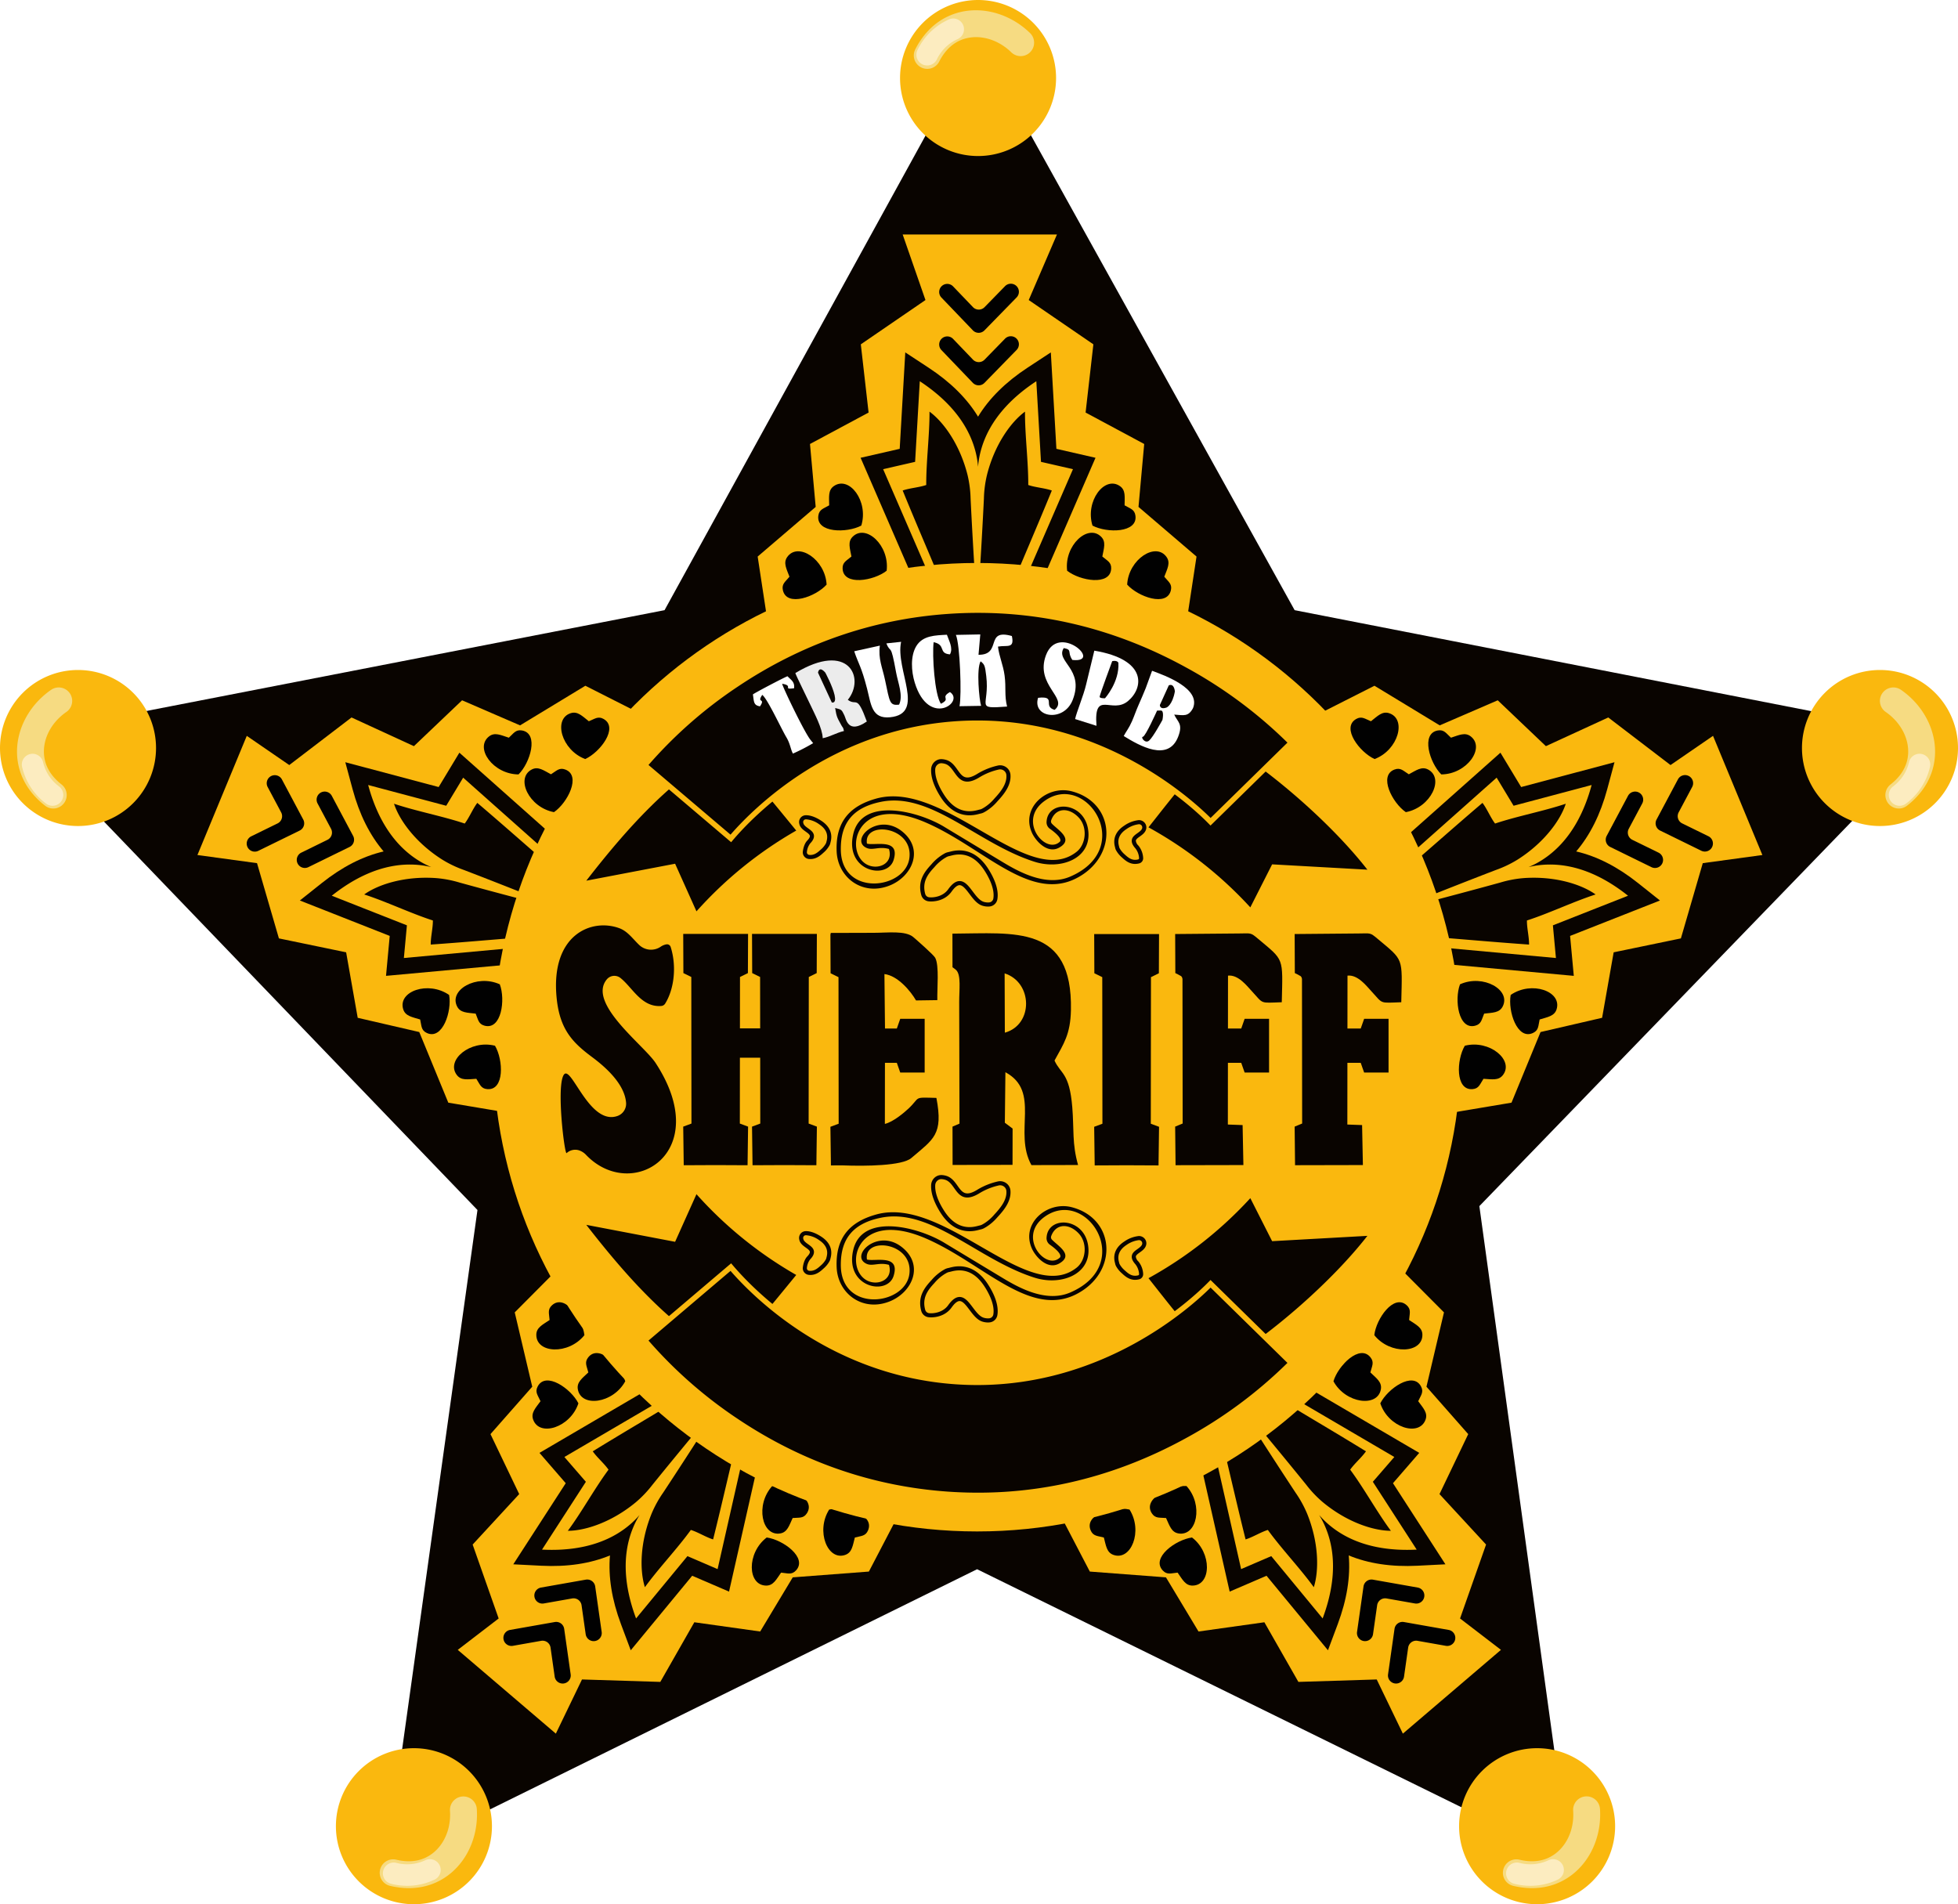 <svg id="7c4c71f9-b7c7-4ba2-9620-49d9a176ad32" data-name="Слой 1" xmlns="http://www.w3.org/2000/svg" viewBox="0 0 1031.586 1003.233"><defs><style>.\32 a3e7458-59c3-4116-9f18-a6e0af391762,.\39 178d64a-88d4-401f-a560-52f17da94a84{fill:#090400;}.\30 b35dcde-1d98-447a-989c-4abacb2875bf,.\31 a21e1e2-8a95-4f53-a058-7843f685cac6,.\39 178d64a-88d4-401f-a560-52f17da94a84,.ad065c46-ac3c-4c81-a4a5-067af6d6731d,.cf082ee8-181c-42e8-a59f-e1df84d35420{fill-rule:evenodd;}.\36 10be7fc-8d95-4ec9-8b8e-3da7c97d9011,.ad065c46-ac3c-4c81-a4a5-067af6d6731d{fill:#fab80e;}.\36 2ccb8ef-ded2-4607-9942-c5e65773c0ba,.cf082ee8-181c-42e8-a59f-e1df84d35420{fill:#010101;}.\39 ce1eb44-9b12-404e-8b48-41e72cb304da{fill:#f6db82;}.\31 20c6112-5e6b-4887-9959-f19b38cfdf16{fill:#fcecc0;}.\30 b35dcde-1d98-447a-989c-4abacb2875bf{fill:#fff;}.\31 a21e1e2-8a95-4f53-a058-7843f685cac6{fill:#ececec;}</style></defs><title>logo</title><polygon class="9178d64a-88d4-401f-a560-52f17da94a84" points="515.293 21.102 682.091 321.464 1019.483 387.419 779.412 635.44 826.899 980.129 514.788 826.74 203.686 980.129 251.559 637.484 11.103 387.419 350.124 321.464 515.293 21.102"/><path class="ad065c46-ac3c-4c81-a4a5-067af6d6731d" d="M472.565,799.618q-7.392,14.177-14.784,28.354l-40.116,3.05-17.155,28.53-34.696-4.87-17.92,31.42-41.267-1.285-13.776,28.54-51.677-44.134,21.551-16.536-13.705-38.945,24.53-26.583-15.134-31.599,22.004-24.979-9.224-39.16q11.277-11.334,22.556-22.667a239.195,239.195,0,0,0,178.813,130.864"/><path class="62ccb8ef-ded2-4607-9942-c5e65773c0ba" d="M292.294,854.558l-23.598,4.168a4.252,4.252,0,0,0,1.479,8.374l14.939-2.639a4.252,4.252,0,0,1,4.949,3.587l2.173,15.265a4.251,4.251,0,0,0,4.808,3.609h.001a4.251,4.251,0,0,0,3.61-4.808l-3.412-23.969a4.251,4.251,0,0,0-4.949-3.587"/><path class="62ccb8ef-ded2-4607-9942-c5e65773c0ba" d="M308.633,832.231l-23.598,4.169a4.251,4.251,0,0,0,1.479,8.373l14.939-2.639a4.252,4.252,0,0,1,4.949,3.588l2.173,15.264a4.252,4.252,0,0,0,8.419-1.199l-3.412-23.968a4.252,4.252,0,0,0-4.949-3.588"/><path class="9178d64a-88d4-401f-a560-52f17da94a84" d="M401.977,759.557l-17.876,78.978-19.414-8.358-32.374,39.263-5.159-13.791c-4.82-12.88-6.75-24.985-5.788-36.175-10.376,4.302-22.497,6.122-36.232,5.424l-14.705-.747,27.633-42.733-13.837-15.977,69.874-40.924Z"/><path class="ad065c46-ac3c-4c81-a4a5-067af6d6731d" d="M378.066,826.678q-7.938-3.417-15.878-6.836-13.536,16.413-27.07,32.827c-4.418-11.808-8.885-30.06-1.613-47.727a46.702,46.702,0,0,1,3.464-6.787,46.721,46.721,0,0,1-5.422,5.353c-14.64,12.275-33.389,13.537-45.98,12.898q11.552-17.866,23.103-35.73-5.658-6.534-11.317-13.068,32.356-18.951,64.715-37.903,7.936,6.232,15.873,12.464,8.341,5.681,16.681,11.362-8.278,36.572-16.556,73.147"/><path class="9178d64a-88d4-401f-a560-52f17da94a84" d="M365.716,732.375c-17.785,10.951-35.635,21.298-53.419,32.249,2.293,3.303,6.014,6.371,8.306,9.675-7.27,9.79-14.17,22.411-21.44,32.202,9.383-.022,23.26-4.646,35.791-15.019a59.341,59.341,0,0,0,8.773-9.212c7.891-9.744,18.801-23.063,34.008-41.247-3.552-3.162-8.467-5.486-12.019-8.648"/><path class="9178d64a-88d4-401f-a560-52f17da94a84" d="M390.293,750.362c-5.06,20.263-9.524,40.407-14.583,60.67-3.842-1.186-7.892-3.805-11.734-4.991-7.133,9.89-17.077,20.284-24.21,30.175-2.817-8.951-2.606-23.576,3.491-38.658a59.384,59.384,0,0,1,6.128-11.148c6.901-10.468,16.297-24.895,29.03-44.889,4.088,2.429,7.79,6.411,11.878,8.841"/><path class="cf082ee8-181c-42e8-a59f-e1df84d35420" d="M403.939,810.023c8.559,1.144,21.697,10.663,15.412,17.377-2.323,2.48-4.449,1.422-7.829,1.13-2.578,3.672-4.112,6.863-7.866,6.828-9.892-.092-10.393-17.177.283-25.335"/><path class="cf082ee8-181c-42e8-a59f-e1df84d35420" d="M406.867,782.898c8.625-.396,23.248,6.635,18.257,14.36-1.845,2.854-4.125,2.19-7.504,2.504-1.883,4.072-2.825,7.485-6.525,8.118-9.751,1.669-13.283-15.054-4.228-24.982"/><path class="cf082ee8-181c-42e8-a59f-e1df84d35420" d="M436.857,795.309c8.424-1.894,24.048,2.481,20.48,10.958-1.319,3.132-3.681,2.875-6.953,3.773-1.145,4.338-1.478,7.864-5.011,9.131-9.311,3.343-15.703-12.509-8.516-23.862"/><path class="cf082ee8-181c-42e8-a59f-e1df84d35420" d="M304.739,739.342c-3.875-7.715-17.164-17.025-21.457-8.892-1.586,3.005.109,4.668,1.488,7.769-2.628,3.635-5.144,6.127-3.885,9.664,3.317,9.319,19.629,4.215,23.854-8.541"/><path class="cf082ee8-181c-42e8-a59f-e1df84d35420" d="M329.42,727.717c-2.442-8.281-13.862-19.806-19.534-12.566-2.095,2.675-.722,4.613.083,7.91-3.233,3.109-6.152,5.114-5.542,8.818,1.607,9.762,18.567,7.639,24.993-4.162"/><path class="cf082ee8-181c-42e8-a59f-e1df84d35420" d="M307.898,703.424c-.961-8.581-10.199-21.919-17.045-15.778-2.53,2.269-1.516,4.417-1.297,7.803-3.725,2.498-6.949,3.964-6.993,7.718-.12,9.892,16.951,10.757,25.335.257"/><path class="ad065c46-ac3c-4c81-a4a5-067af6d6731d" d="M559.396,799.618q7.392,14.177,14.784,28.354l40.116,3.05,17.155,28.53,34.696-4.87,17.92,31.42,41.266-1.285,13.777,28.54,51.677-44.134-21.551-16.536,13.705-38.945-24.53-26.583,15.134-31.599-22.004-24.979,9.224-39.16-22.556-22.667a239.195,239.195,0,0,1-178.813,130.864"/><path class="62ccb8ef-ded2-4607-9942-c5e65773c0ba" d="M739.666,854.558l23.598,4.168a4.252,4.252,0,0,1-1.479,8.374l-14.938-2.639a4.252,4.252,0,0,0-4.95,3.587l-2.172,15.265a4.252,4.252,0,0,1-4.809,3.609h-.001a4.252,4.252,0,0,1-3.61-4.808l3.413-23.969a4.25,4.25,0,0,1,4.948-3.587"/><path class="62ccb8ef-ded2-4607-9942-c5e65773c0ba" d="M723.328,832.231l23.598,4.169a4.251,4.251,0,1,1-1.479,8.373l-14.938-2.639a4.253,4.253,0,0,0-4.95,3.588l-2.173,15.264a4.252,4.252,0,0,1-8.419-1.199l3.413-23.968a4.251,4.251,0,0,1,4.948-3.588"/><path class="9178d64a-88d4-401f-a560-52f17da94a84" d="M629.983,759.557l17.876,78.978,19.414-8.358,32.375,39.263,5.158-13.791c4.821-12.88,6.75-24.985,5.788-36.175,10.376,4.302,22.497,6.122,36.232,5.424l14.705-.747-27.633-42.733,13.837-15.977-69.873-40.924Z"/><path class="ad065c46-ac3c-4c81-a4a5-067af6d6731d" d="M653.895,826.678q7.939-3.417,15.878-6.836l27.07,32.827c4.417-11.808,8.885-30.06,1.613-47.727a46.702,46.702,0,0,0-3.464-6.787,46.713,46.713,0,0,0,5.422,5.353c14.64,12.275,33.388,13.537,45.98,12.898q-11.551-17.866-23.103-35.73,5.658-6.534,11.317-13.068-32.356-18.951-64.715-37.903-7.936,6.232-15.873,12.464l-16.682,11.362q8.28,36.572,16.557,73.147"/><path class="9178d64a-88d4-401f-a560-52f17da94a84" d="M666.245,732.375c17.784,10.951,35.635,21.298,53.419,32.249-2.293,3.303-6.014,6.371-8.307,9.675,7.271,9.79,14.171,22.411,21.441,32.202-9.383-.022-23.26-4.646-35.791-15.019a59.401,59.401,0,0,1-8.774-9.212c-7.89-9.744-18.8-23.063-34.008-41.247,3.552-3.162,8.467-5.486,12.02-8.648"/><path class="9178d64a-88d4-401f-a560-52f17da94a84" d="M641.667,750.362c5.06,20.263,9.523,40.407,14.583,60.67,3.842-1.186,7.892-3.805,11.733-4.991,7.134,9.89,17.078,20.284,24.21,30.175,2.818-8.951,2.608-23.576-3.491-38.658a59.33,59.33,0,0,0-6.127-11.148c-6.901-10.468-16.298-24.895-29.03-44.889-4.088,2.429-7.79,6.411-11.878,8.841"/><path class="cf082ee8-181c-42e8-a59f-e1df84d35420" d="M628.022,810.023c-8.559,1.144-21.697,10.663-15.412,17.377,2.322,2.48,4.448,1.422,7.829,1.13,2.577,3.672,4.111,6.863,7.865,6.828,9.893-.092,10.394-17.177-.282-25.335"/><path class="cf082ee8-181c-42e8-a59f-e1df84d35420" d="M625.093,782.898c-8.625-.396-23.247,6.635-18.257,14.36,1.845,2.854,4.125,2.19,7.504,2.504,1.883,4.072,2.825,7.485,6.525,8.118,9.751,1.669,13.284-15.054,4.228-24.982"/><path class="cf082ee8-181c-42e8-a59f-e1df84d35420" d="M595.104,795.309c-8.425-1.894-24.048,2.481-20.479,10.958,1.318,3.132,3.679,2.875,6.952,3.773,1.144,4.338,1.477,7.864,5.01,9.131,9.312,3.343,15.704-12.509,8.517-23.862"/><path class="cf082ee8-181c-42e8-a59f-e1df84d35420" d="M727.221,739.342c3.876-7.715,17.164-17.025,21.457-8.892,1.587,3.005-.108,4.668-1.488,7.769,2.629,3.635,5.144,6.127,3.885,9.664-3.317,9.319-19.629,4.215-23.854-8.541"/><path class="cf082ee8-181c-42e8-a59f-e1df84d35420" d="M702.54,727.717c2.441-8.281,13.862-19.806,19.533-12.566,2.096,2.675.723,4.613-.083,7.91,3.234,3.109,6.153,5.114,5.542,8.818-1.606,9.762-18.566,7.639-24.992-4.162"/><path class="cf082ee8-181c-42e8-a59f-e1df84d35420" d="M724.062,703.424c.962-8.581,10.199-21.919,17.046-15.778,2.529,2.269,1.516,4.417,1.296,7.803,3.725,2.498,6.949,3.964,6.994,7.718.119,9.892-16.952,10.757-25.336.257"/><path class="ad065c46-ac3c-4c81-a4a5-067af6d6731d" d="M764.811,586.232q15.768-2.649,31.536-5.298l15.298-37.21,32.434-7.498,6.091-34.503,35.421-7.332,11.531-39.643,31.4-4.283-26.003-62.786-22.387,15.385-32.803-25.069-32.863,15.114L789.091,368.95l-30.556,13.208-34.393-20.875q-14.265,7.223-28.528,14.447a239.202,239.202,0,0,1,69.197,210.502"/><path class="62ccb8ef-ded2-4607-9942-c5e65773c0ba" d="M872.772,431.764,884.03,410.61a4.251,4.251,0,0,1,7.506,3.994L884.41,427.996a4.251,4.251,0,0,0,1.883,5.815l13.844,6.785a4.252,4.252,0,0,1-3.741,7.636l-21.741-10.653a4.252,4.252,0,0,1-1.883-5.815"/><path class="62ccb8ef-ded2-4607-9942-c5e65773c0ba" d="M846.49,440.404,857.747,419.25a4.252,4.252,0,0,1,7.507,3.994l-7.126,13.392a4.25,4.25,0,0,0,1.883,5.815l13.844,6.785a4.252,4.252,0,0,1-3.742,7.636l-21.74-10.653a4.251,4.251,0,0,1-1.883-5.815"/><path class="9178d64a-88d4-401f-a560-52f17da94a84" d="M748.525,506.72l80.637,7.406-1.949-21.046,47.345-18.656-11.52-9.168c-10.761-8.564-21.676-14.14-32.617-16.684,7.298-8.539,12.775-19.504,16.356-32.782l3.833-14.216-49.18,13.074-10.919-18.097-60.513,53.806Z"/><path class="ad065c46-ac3c-4c81-a4a5-067af6d6731d" d="M819.75,504.722q-.796-8.605-1.594-17.213,19.793-7.801,39.585-15.6c-9.865-7.851-25.843-17.74-44.892-16.284a46.814,46.814,0,0,0-7.526,1.197,46.639,46.639,0,0,0,6.768-3.502c16.198-10.13,23.192-27.571,26.474-39.744q-20.559,5.466-41.12,10.931-4.464-7.401-8.93-14.802-28.023,24.916-56.046,49.834,3.473,9.474,6.948,18.948,2.825,9.687,5.649,19.376,37.343,3.429,74.684,6.859"/><path class="9178d64a-88d4-401f-a560-52f17da94a84" d="M733.88,463.834c15.911-13.53,31.269-27.309,47.179-40.839,2.433,3.201,4.201,7.689,6.634,10.89,11.558-3.888,25.694-6.551,37.251-10.439-2.92,8.917-11.606,20.686-25.343,29.397a59.339,59.339,0,0,1-11.473,5.497c-11.705,4.494-27.744,10.753-49.737,19.597-1.909-4.355-2.601-9.748-4.511-14.103"/><path class="9178d64a-88d4-401f-a560-52f17da94a84" d="M743.392,492.766c20.835,1.451,41.372,3.431,62.207,4.881.059-4.021-1.18-8.682-1.121-12.702,11.61-3.728,24.569-9.972,36.18-13.7-7.642-5.444-21.617-9.765-37.844-8.626a59.351,59.351,0,0,0-12.496,2.382c-12.089,3.329-28.713,7.807-51.664,13.737,1.048,4.639,3.69,9.39,4.738,14.028"/><path class="ad065c46-ac3c-4c81-a4a5-067af6d6731d" d="M82.205,394.086a41.102,41.102,0,1,1-41.102-41.103,41.102,41.102,0,0,1,41.102,41.103"/><path class="ad065c46-ac3c-4c81-a4a5-067af6d6731d" d="M1031.586,394.086a41.102,41.102,0,1,1-41.103-41.103,41.102,41.102,0,0,1,41.103,41.103"/><path class="ad065c46-ac3c-4c81-a4a5-067af6d6731d" d="M556.396,41.103A41.102,41.102,0,1,1,515.293,0a41.102,41.102,0,0,1,41.103,41.103"/><path class="ad065c46-ac3c-4c81-a4a5-067af6d6731d" d="M850.937,962.13a41.102,41.102,0,1,1-41.102-41.103,41.102,41.102,0,0,1,41.102,41.103"/><path class="ad065c46-ac3c-4c81-a4a5-067af6d6731d" d="M625.581,324.832q2.408-15.807,4.815-31.613l-30.571-26.154,3.005-33.152-30.875-16.562,4.097-35.939-34.061-23.334,14.87-34.53h-81.28l12.006,34.53-34.06,23.334,4.096,35.939-30.875,16.562,3.005,33.152-30.571,26.154q2.408,15.807,4.815,31.613a239.199,239.199,0,0,1,221.584,0"/><path class="62ccb8ef-ded2-4607-9942-c5e65773c0ba" d="M512.552,174.033l-16.581-17.3a4.252,4.252,0,0,1,6.139-5.884l10.497,10.952a4.251,4.251,0,0,0,6.112.027l10.769-11.034a4.252,4.252,0,1,1,6.085,5.94l-16.909,17.326a4.251,4.251,0,0,1-6.112-.027"/><path class="62ccb8ef-ded2-4607-9942-c5e65773c0ba" d="M512.552,201.699l-16.581-17.3a4.252,4.252,0,0,1,6.139-5.884l10.497,10.952a4.251,4.251,0,0,0,6.112.027l10.769-11.034a4.252,4.252,0,1,1,6.085,5.94l-16.909,17.326a4.251,4.251,0,0,1-6.112-.027"/><path class="9178d64a-88d4-401f-a560-52f17da94a84" d="M544.958,315.474l32.218-74.291-20.603-4.721-2.937-50.803-12.308,8.081c-11.496,7.548-20.202,16.176-26.035,25.775-5.833-9.6-14.539-18.227-26.035-25.775l-12.308-8.081-2.937,50.803-20.603,4.721,32.218,74.291Z"/><path class="ad065c46-ac3c-4c81-a4a5-067af6d6731d" d="M565.303,247.186l-16.851-3.861q-1.229-21.24-2.458-42.477c-10.538,6.92-24.922,19.01-29.488,37.562a46.767,46.767,0,0,0-1.213,7.523,46.578,46.578,0,0,0-1.214-7.523c-4.564-18.552-18.949-30.642-29.487-37.562q-1.23,21.237-2.458,42.477l-16.851,3.861q14.921,34.404,29.839,68.806,10.086-.342,20.171-.683,10.084.342,20.17.683,14.919-34.403,29.84-68.806"/><path class="9178d64a-88d4-401f-a560-52f17da94a84" d="M499.644,315.993c-7.885-19.34-16.178-38.232-24.063-57.572,3.801-1.312,8.616-1.591,12.417-2.902-.084-12.194,1.801-26.454,1.716-38.649,7.559,5.56,16.027,17.486,20.013,33.258a59.421,59.421,0,0,1,1.64,12.615c.612,12.523,1.55,29.715,3.084,53.37-4.735.453-10.074-.574-14.807-.12"/><path class="9178d64a-88d4-401f-a560-52f17da94a84" d="M530.099,315.993c7.885-19.34,16.179-38.232,24.063-57.572-3.8-1.312-8.616-1.591-12.417-2.902.085-12.194-1.8-26.454-1.715-38.649-7.559,5.56-16.028,17.486-20.013,33.258a59.357,59.357,0,0,0-1.64,12.615c-.613,12.523-1.55,29.715-3.084,53.37,4.734.453,10.073-.574,14.806-.12"/><path class="ad065c46-ac3c-4c81-a4a5-067af6d6731d" d="M267.726,586.232q-15.768-2.649-31.536-5.298l-15.298-37.21-32.434-7.498-6.091-34.503-35.421-7.332-11.53-39.643-31.4-4.283,26.002-62.786,22.388,15.385,32.803-25.069,32.862,15.114,25.376-24.159,30.556,13.208,34.392-20.875q14.265,7.223,28.529,14.447a239.199,239.199,0,0,0-69.198,210.502"/><path class="62ccb8ef-ded2-4607-9942-c5e65773c0ba" d="M159.765,431.764,148.508,410.61a4.252,4.252,0,0,0-7.507,3.994l7.126,13.392a4.25,4.25,0,0,1-1.882,5.815L132.4,440.596a4.252,4.252,0,1,0,3.742,7.636l21.741-10.653a4.252,4.252,0,0,0,1.882-5.815"/><path class="62ccb8ef-ded2-4607-9942-c5e65773c0ba" d="M186.048,440.404,174.791,419.25a4.252,4.252,0,0,0-7.507,3.994l7.126,13.392a4.252,4.252,0,0,1-1.882,5.815l-13.845,6.785a4.252,4.252,0,0,0,3.741,7.636l21.741-10.653a4.251,4.251,0,0,0,1.883-5.815"/><path class="9178d64a-88d4-401f-a560-52f17da94a84" d="M284.013,506.72l-80.636,7.406,1.948-21.046-47.345-18.656,11.521-9.168c10.76-8.564,21.675-14.14,32.616-16.684-7.298-8.539-12.775-19.504-16.355-32.782l-3.834-14.216,49.18,13.074,10.919-18.097,60.514,53.806Z"/><path class="ad065c46-ac3c-4c81-a4a5-067af6d6731d" d="M212.787,504.722q.796-8.605,1.594-17.213-19.794-7.801-39.586-15.6c9.865-7.851,25.843-17.74,44.893-16.284a46.8,46.8,0,0,1,7.525,1.197,46.632,46.632,0,0,1-6.767-3.502c-16.199-10.13-23.193-27.571-26.475-39.744q20.559,5.466,41.12,10.931,4.465-7.401,8.93-14.802,28.024,24.916,56.047,49.834l-6.948,18.948q-2.825,9.687-5.65,19.376-37.341,3.429-74.683,6.859"/><path class="9178d64a-88d4-401f-a560-52f17da94a84" d="M298.657,463.834c-15.911-13.53-31.268-27.309-47.179-40.839-2.432,3.201-4.201,7.689-6.634,10.89-11.558-3.888-25.693-6.551-37.251-10.439,2.92,8.917,11.606,20.686,25.344,29.397a59.31,59.31,0,0,0,11.472,5.497c11.706,4.494,27.745,10.753,49.738,19.597,1.909-4.355,2.601-9.748,4.51-14.103"/><path class="9178d64a-88d4-401f-a560-52f17da94a84" d="M289.146,492.766c-20.835,1.451-41.373,3.431-62.208,4.881-.059-4.021,1.181-8.682,1.122-12.702-11.611-3.728-24.569-9.972-36.18-13.7,7.642-5.444,21.616-9.765,37.843-8.626a59.362,59.362,0,0,1,12.497,2.382c12.088,3.329,28.713,7.807,51.663,13.737-1.047,4.639-3.69,9.39-4.737,14.028"/><path class="ad065c46-ac3c-4c81-a4a5-067af6d6731d" d="M769.907,551.716c0,140.897-114.221,255.118-255.118,255.118s-255.118-114.221-255.118-255.118,114.22-255.118,255.118-255.118,255.118,114.22,255.118,255.118"/><path class="9178d64a-88d4-401f-a560-52f17da94a84" d="M458.968,579.548a20.747,20.747,0,0,1,2.144-3.352,6.044,6.044,0,0,0-2.144,3.352"/><path class="9178d64a-88d4-401f-a560-52f17da94a84" d="M529.295,512.824c14.832,4.7,15.254,27.024.114,31.236Zm.412,52.076c18.821,10.155,4.097,31.582,13.706,48.933l24.575-.053c-3.222-11.354-2.078-18.624-3.05-30.473-1.505-18.331-6.156-17.426-9.361-24.561,4.791-8.8,8.395-13.693,8.65-26.614.894-45.187-29.541-40.372-62.432-40.248l.034,17.716,1.416,1.027c.164.153.448.353.611.532,2.559,2.794,1.489,10.194,1.504,16.871l.157,63.944-3.679,1.582.047,20.196,31.574-.049.04-19.123-4.088-3.072Z"/><path class="9178d64a-88d4-401f-a560-52f17da94a84" d="M308.653,608.32c24.058,25.41,67.832-.823,36.741-48.316-6.123-9.355-36.096-31.415-25.713-43.998a5.168,5.168,0,0,1,7.176-.79c6.343,4.978,11.081,15.582,21.499,14.78a2.667,2.667,0,0,0,2.067-1.212c4.862-7.801,6.111-19.902,2.923-29.87a1.992,1.992,0,0,0-2.233-1.384,7.593,7.593,0,0,0-3.12,1.307,9.047,9.047,0,0,1-11.305-1.056c-3.401-3.272-6.019-7.146-10.37-8.752-14.79-5.46-36.473,3.501-33.022,37.026,1.666,16.195,8.268,23.123,18.457,30.716,5.334,3.974,17.177,13.35,18.092,24.08a6.829,6.829,0,0,1-4.497,7.086c-14.925,5.289-24.484-27.5-28.315-21.671-4.021,6.117.428,42.291,1.494,41.251a6.658,6.658,0,0,1,6.538-1.466,9.032,9.032,0,0,1,3.588,2.269"/><path class="9178d64a-88d4-401f-a560-52f17da94a84" d="M426.035,591.944l.085-77.225c.227-.156,4.166-2.047,4.166-2.047l.087-20.646h-34.165l.088,20.646s3.939,1.891,4.166,2.047l.03,27.059h-10.655l.03-27.059c.227-.156,4.166-2.047,4.166-2.047l.087-20.646h-34.165l.088,20.646s3.939,1.891,4.166,2.047l.085,77.225-4.344,1.613.272,20.347,16.813-.08,16.818.08.273-20.347-4.344-1.613.038-34.688h10.689l.038,34.688-4.345,1.613.273,20.347,16.813-.08,16.818.08.273-20.347Z"/><path class="9178d64a-88d4-401f-a560-52f17da94a84" d="M606.393,514.808c.227-.156,4.166-2.048,4.166-2.048l.087-20.644H576.481l.088,20.644s3.939,1.892,4.166,2.048l.085,77.226-4.345,1.612.273,20.347,16.813-.081,16.818.081.273-20.347-4.344-1.612Z"/><path class="9178d64a-88d4-401f-a560-52f17da94a84" d="M493.351,578.426c-12.602-.354-8.166-.521-14.708,5.622-2.318,2.177-8.043,7.033-12.444,8.079l.042-32.178H472.5l1.8,5.123h12.866v-28.318H474.3l-1.8,5.121h-6.235v-.016l-.297-28.674c7.082.838,13.856,9.048,16.648,13.892l11.225-.165c-.194-5.788,1.109-18.265-1.141-22.335-.899-1.628-10.231-9.785-11.509-10.865-4.201-3.545-13.438-2.261-20.965-2.261-7.445,0-14.878.027-22.567.066l-.001.598h-.144l.087,20.645s3.94,1.892,4.166,2.048l.085,77.225-4.344,1.613.273,20.346,6.027-.028-.003.005c12.36.494,31.548.22,36.289-3.835,11.695-10.005,16.983-12.265,13.257-31.708"/><path class="9178d64a-88d4-401f-a560-52f17da94a84" d="M646.905,592.454l.08-78.451c5.4-.606,9.97,5.411,12.643,8.304,6.22,6.73,3.898,6.113,15.687,5.719.559-23.984,1.35-21.785-12.511-33.447-4.008-3.373-3.57-2.826-9.885-2.784l-33.775.293.089,20.584,1.305.639c1.444.94,2.115.644,2.461,2.433l.092,76.181-3.953,1.633.214,20.326,35.743-.077-.42-21.068Z"/><polygon class="9178d64a-88d4-401f-a560-52f17da94a84" points="655.75 536.754 653.95 541.875 642.766 541.875 642.766 559.949 653.95 559.949 655.75 565.071 668.616 565.071 668.616 559.949 668.616 541.875 668.616 536.754 655.75 536.754"/><path class="9178d64a-88d4-401f-a560-52f17da94a84" d="M709.858,592.454l.08-78.451c5.4-.606,9.971,5.411,12.643,8.304,6.221,6.73,3.898,6.113,15.688,5.719.558-23.984,1.35-21.785-12.512-33.447-4.008-3.373-3.569-2.826-9.885-2.784l-33.774.293.088,20.584,1.305.639c1.445.94,2.116.644,2.462,2.433l.092,76.181-3.954,1.633.215,20.326,35.743-.077-.421-21.068Z"/><polygon class="9178d64a-88d4-401f-a560-52f17da94a84" points="718.703 536.754 716.903 541.875 705.719 541.875 705.719 559.949 716.903 559.949 718.703 565.071 731.569 565.071 731.569 559.949 731.569 541.875 731.569 536.754 718.703 536.754"/><path class="2a3e7458-59c3-4116-9f18-a6e0af391762" d="M382.943,391.699c-2.837,1.749-5.662,3.535-8.457,5.409-25.513,17.104-44.952,37.654-68.989,68.97l49.353-9.424,11.707,26.094a207.314,207.314,0,0,1,55.108-44.763c-12.74-15.57-25.477-31.142-38.722-46.286"/><path class="610be7fc-8d95-4ec9-8b8e-3da7c97d9011" d="M366.183,485.377l-12.168-27.121-51.91,9.913,2.267-2.953c25.954-33.814,45.39-53.24,69.325-69.285,2.482-1.665,5.183-3.393,8.502-5.439l1.021-.629.789.903c13.192,15.081,26.084,30.838,38.553,46.077l1.269,1.552-1.472.826a206.546,206.546,0,0,0-54.722,44.444Zm-10.498-30.326,11.254,25.086a210.919,210.919,0,0,1,52.564-42.556c-11.934-14.586-24.255-29.621-36.837-44.044-2.828,1.755-5.198,3.278-7.391,4.748-22.952,15.388-41.755,33.965-66.373,65.7Z"/><path class="2a3e7458-59c3-4116-9f18-a6e0af391762" d="M643.556,388.853c-13.628,11.994-38.492,45.148-40.668,47.433,29.612,16.085,49.203,36.066,56.165,44.277l12.02-23.714,52.331,2.923c-17.534-23.443-50.327-53.328-79.848-70.919"/><path class="610be7fc-8d95-4ec9-8b8e-3da7c97d9011" d="M659.352,483.108l-1.38-1.628c-3.585-4.229-23.122-26.22-55.761-43.948l-1.626-.884,1.276-1.339c.456-.479,2.298-2.817,4.629-5.776,8.293-10.527,25.55-32.432,36.129-41.743l.776-.683.886.529c28.615,17.051,61.618,46.366,80.257,71.288l1.82,2.433-54.44-3.041Zm-54.269-47.234a210.6,210.6,0,0,1,53.657,42.17l11.487-22.662,50.183,2.804c-18.301-23.526-49.918-51.431-76.687-67.58-10.445,9.503-26.965,30.474-35.006,40.681-1.667,2.117-2.84,3.604-3.634,4.587"/><path class="2a3e7458-59c3-4116-9f18-a6e0af391762" d="M385.039,441.722l-45.367-38.541a235.663,235.663,0,0,1,48.071-42.486c34.058-22.833,71.529-35.839,111.374-38.657,43.819-3.102,86.238,6.374,126.072,28.159A238.878,238.878,0,0,1,680.311,391.27l-42.516,41.664c-9.339-9.531-59.706-56.809-134.479-51.517-66.188,4.682-107.264,47.342-118.277,60.305"/><path class="610be7fc-8d95-4ec9-8b8e-3da7c97d9011" d="M385.2,443.72l-47.527-40.376.918-1.08a237.064,237.064,0,0,1,48.362-42.746c34.265-22.972,71.969-36.058,112.064-38.893,44.09-3.124,86.771,6.41,126.851,28.328a240.366,240.366,0,0,1,55.455,41.325l.992,1.013-44.54,43.648-.993-1.013c-9.262-9.453-59.234-56.332-133.367-51.095-65.638,4.643-106.375,46.952-117.297,59.809Zm-43.527-40.698,43.209,36.708c12.341-14.197,53.32-55.128,118.334-59.727,73.048-5.173,122.988,39.414,134.592,50.934l40.494-39.683a238.778,238.778,0,0,0-53.793-39.814c-39.596-21.652-81.739-31.066-125.293-27.988-39.595,2.8-76.835,15.727-110.685,38.42a235.024,235.024,0,0,0-46.858,41.15"/><path class="2a3e7458-59c3-4116-9f18-a6e0af391762" d="M382.943,717.594c-2.837-1.749-5.662-3.535-8.457-5.409-25.513-17.104-44.952-37.654-68.989-68.971l49.353,9.425,11.707-26.094a207.314,207.314,0,0,0,55.108,44.763c-12.74,15.57-25.477,31.142-38.722,46.286"/><path class="610be7fc-8d95-4ec9-8b8e-3da7c97d9011" d="M383.22,719.43l-1.021-.63c-3.32-2.048-6.023-3.776-8.502-5.438-23.934-16.045-43.37-35.471-69.324-69.285l-2.268-2.954,51.91,9.913,12.168-27.121,1.454,1.712a206.519,206.519,0,0,0,54.722,44.445l1.473.826-1.27,1.552c-12.469,15.238-25.361,30.995-38.553,46.077Zm-74.318-74.123c24.619,31.736,43.421,50.313,66.373,65.7,2.191,1.469,4.562,2.992,7.392,4.749,12.581-14.424,24.902-29.459,36.837-44.045a210.946,210.946,0,0,1-52.565-42.555l-11.254,25.086Z"/><path class="2a3e7458-59c3-4116-9f18-a6e0af391762" d="M643.556,720.438c-13.628-11.994-38.492-45.147-40.668-47.433,29.612-16.085,49.203-36.065,56.165-44.277l12.02,23.715,52.331-2.924c-17.534,23.443-50.327,53.328-79.848,70.919"/><path class="610be7fc-8d95-4ec9-8b8e-3da7c97d9011" d="M643.395,722.185l-.776-.682c-10.579-9.312-27.836-31.217-36.129-41.743-2.331-2.96-4.173-5.297-4.629-5.777l-1.276-1.339,1.626-.883c32.64-17.731,52.176-39.721,55.761-43.948l1.38-1.628,12.566,24.791,54.44-3.041-1.82,2.433c-18.64,24.923-51.642,54.237-80.257,71.288Zm-38.312-48.767c.794.983,1.967,2.471,3.634,4.587,8.041,10.207,24.561,31.178,35.006,40.681,26.768-16.149,58.386-44.053,76.687-67.58l-50.183,2.803L658.74,631.248a210.6,210.6,0,0,1-53.657,42.17"/><path class="2a3e7458-59c3-4116-9f18-a6e0af391762" d="M385.039,667.57l-45.367,38.541a235.667,235.667,0,0,0,48.071,42.486c34.058,22.832,71.529,35.838,111.374,38.657,43.819,3.101,86.238-6.374,126.072-28.159a238.907,238.907,0,0,0,55.122-41.073l-42.516-41.664c-9.339,9.53-59.706,56.809-134.479,51.517-66.188-4.682-107.264-47.342-118.277-60.305"/><path class="610be7fc-8d95-4ec9-8b8e-3da7c97d9011" d="M515.285,789.246q-8.101,0-16.268-.579c-40.095-2.835-77.799-15.921-112.064-38.893a237.124,237.124,0,0,1-48.362-42.746l-.918-1.08,47.527-40.376.918,1.08c10.922,12.856,51.659,55.166,117.297,59.809q5.857.415,11.519.409c67.777.002,113.073-42.549,121.848-51.504l.993-1.013,44.54,43.648-.992,1.013a240.341,240.341,0,0,1-55.455,41.324c-35.128,19.211-72.258,28.907-110.583,28.908m-173.612-82.976a235.025,235.025,0,0,0,46.858,41.149c33.85,22.694,71.09,35.621,110.685,38.421,43.549,3.084,85.697-6.336,125.293-27.989a238.781,238.781,0,0,0,53.793-39.813l-40.494-39.683c-10.972,10.893-56.237,51.347-122.878,51.349q-5.755,0-11.714-.415c-65.014-4.599-105.993-45.531-118.334-59.727Z"/><path class="9ce1eb44-9b12-404e-8b48-41e72cb304da" d="M486.73,36.053l-.003-.001a7.062,7.062,0,0,1-4.553-9.958c3.092-6.148,8.812-14.066,18.813-18.141,13.851-5.645,30.311-1.624,41.73,9.487a7.082,7.082,0,0,1-9.886,10.143c-7.439-7.273-17.872-10.017-26.496-6.505-5.947,2.423-9.496,7.4-11.463,11.293a7.092,7.092,0,0,1-8.142,3.682"/><path class="120c6112-5e6b-4887-9959-f19b38cfdf16" d="M507.753,14.153c-.043-.185-.099-.363-.157-.539l.026-.025-.031.007a5.657,5.657,0,0,0-7.665-3.353,33.554,33.554,0,0,0-16.577,16.186,5.647,5.647,0,0,0,3.202,7.712c-.002.01-.006.021-.008.032l.026-.026c.173.062.348.12.529.166l.005.001a5.68,5.68,0,0,0,6.511-3.068,22.203,22.203,0,0,1,10.897-10.633,5.705,5.705,0,0,0,3.242-6.46"/><path class="9ce1eb44-9b12-404e-8b48-41e72cb304da" d="M34.444,421.959l-.001.003a7.063,7.063,0,0,1-10.647,2.557c-5.441-4.213-12.114-11.347-14.194-21.944-2.883-14.677,4.221-30.059,17.317-39.135a7.082,7.082,0,0,1,8.058,11.649c-8.566,5.906-13.26,15.618-11.468,24.756,1.237,6.301,5.44,10.739,8.883,13.417a7.09,7.09,0,0,1,2.052,8.697"/><path class="120c6112-5e6b-4887-9959-f19b38cfdf16" d="M16.985,397.125c-.19.007-.375.027-.559.051l-.021-.031.002.032a5.655,5.655,0,0,0-4.761,6.88,33.555,33.555,0,0,0,12.704,19.374,5.647,5.647,0,0,0,8.183-1.663l.03.014-.02-.032c.093-.157.184-.317.264-.486l.003-.005a5.683,5.683,0,0,0-1.763-6.979,22.203,22.203,0,0,1-8.344-12.734,5.705,5.705,0,0,0-5.718-4.421"/><path class="9ce1eb44-9b12-404e-8b48-41e72cb304da" d="M994.032,421.959l.001.003a7.062,7.062,0,0,0,10.646,2.557c5.442-4.213,12.115-11.347,14.196-21.944,2.883-14.677-4.222-30.059-17.318-39.135a7.082,7.082,0,0,0-8.058,11.649c8.565,5.906,13.26,15.618,11.468,24.756-1.237,6.301-5.441,10.739-8.883,13.417a7.09,7.09,0,0,0-2.052,8.697"/><path class="120c6112-5e6b-4887-9959-f19b38cfdf16" d="M1011.491,397.125c.189.007.375.027.559.051l.02-.031-.001.032a5.655,5.655,0,0,1,4.761,6.88,33.555,33.555,0,0,1-12.704,19.374,5.648,5.648,0,0,1-8.184-1.663l-.029.014.02-.032c-.093-.157-.184-.317-.264-.486l-.002-.005a5.682,5.682,0,0,1,1.761-6.979,22.209,22.209,0,0,0,8.345-12.734,5.705,5.705,0,0,1,5.718-4.421"/><path class="9ce1eb44-9b12-404e-8b48-41e72cb304da" d="M792.513,983.604l-.001.003a7.062,7.062,0,0,0,4.637,9.919c6.686,1.628,16.424,2.399,26.008-2.579,13.272-6.895,20.873-22.038,19.806-37.936a7.082,7.082,0,0,0-14.132.961c.721,10.379-3.947,20.104-12.21,24.399-5.698,2.96-11.788,2.439-16.028,1.416a7.093,7.093,0,0,0-8.08,3.817"/><path class="120c6112-5e6b-4887-9959-f19b38cfdf16" d="M822.816,981.775c.112.153.213.311.308.469l.038-.003-.027.018a5.655,5.655,0,0,1-2.412,8.012,33.559,33.559,0,0,1-23.068,2.143,5.649,5.649,0,0,1-3.801-7.436l-.029-.015.037-.002a5.413,5.413,0,0,1,.216-.511l.002-.005a5.68,5.68,0,0,1,6.555-2.972,22.219,22.219,0,0,0,15.159-1.413,5.705,5.705,0,0,1,7.022,1.715"/><path class="ad065c46-ac3c-4c81-a4a5-067af6d6731d" d="M259.183,962.13a41.102,41.102,0,1,1-41.103-41.103,41.103,41.103,0,0,1,41.103,41.103"/><path class="9ce1eb44-9b12-404e-8b48-41e72cb304da" d="M200.759,983.604l-.001.003a7.061,7.061,0,0,0,4.636,9.919c6.686,1.628,16.424,2.399,26.008-2.579,13.273-6.895,20.873-22.038,19.806-37.936a7.082,7.082,0,0,0-14.131.961c.721,10.379-3.947,20.104-12.21,24.399-5.698,2.96-11.789,2.439-16.028,1.416a7.093,7.093,0,0,0-8.08,3.817"/><path class="120c6112-5e6b-4887-9959-f19b38cfdf16" d="M231.061,981.775c.113.153.213.311.309.469l.037-.003-.027.018a5.655,5.655,0,0,1-2.411,8.012,33.562,33.562,0,0,1-23.069,2.143,5.647,5.647,0,0,1-3.8-7.436l-.029-.015.036-.002c.065-.172.134-.343.216-.511l.002-.005a5.681,5.681,0,0,1,6.556-2.972,22.22,22.22,0,0,0,15.159-1.413,5.704,5.704,0,0,1,7.021,1.715"/><path class="0b35dcde-1d98-447a-989c-4abacb2875bf" d="M505.525,372.058l11.383-.185c-1.011-3.072-2.57-19.543-.261-23.473,2.078,1.699,2.29,2.196,2.963,7.755,1.943,16.044-6.445,17.388,10.979,16.097-1.49-5.976-.437-9.784-1.313-16.365-.76-5.712-2.885-9.995-3.479-15.227,4.789-.885,8.811,1.32,7.313-5.579-14.506-4.08-4.929,9.983-17.573,9.892l.934-10.729-12.844.246c2.173,5.114,3.113,31.747,1.898,37.568"/><path class="0b35dcde-1d98-447a-989c-4abacb2875bf" d="M466.992,338.968c2.395,5.975,2.14-1.212,5.118,15.274.99,5.482,3.858,12.18,1.585,16.994-5.055.609-4.908-1.251-7.423-13.076-1.384-6.51-3.659-11.09-2.715-18.016l-13.505,2.969c2.299,6.901,3.695,7.764,6.786,19.78,2.115,8.224,2.403,15.952,12.127,14.988,18.981-1.885,2.619-24.966,5.786-39.742Z"/><path class="0b35dcde-1d98-447a-989c-4abacb2875bf" d="M555.631,373.987c-6.521-1.824,1.324-7.492-8.714-6.346-3.224,10.373,13.529,13.154,18.239,1.111,6.399-16.358-9.318-20.272-4.699-27.317,4.76.913,1.628,2.065,4.53,6.256,16.492,1.781-7.376-19.88-13.899-2.545-5.973,15.873,12.109,22.699,4.543,28.841"/><path class="0b35dcde-1d98-447a-989c-4abacb2875bf" d="M396.68,365.851c.577,4.039.365,5.733,3.736,6.279,3.109-4.654-1.933-1.433,1.178-6.029,2.699,1.928,10.017,17.826,12.66,22.238,2.127,3.546,2.241,6.362,3.505,8.687a100.789,100.789,0,0,0,10.655-5.502l-1.386-1.709c-3.335-4.168-14.567-27.602-14.945-29.572,6.33.999-.163,3.179,6.262,2.375.5-3.406-1.663-4.409-3.438-6.34-1.399.433-17.085,8.636-18.227,9.573"/><path class="0b35dcde-1d98-447a-989c-4abacb2875bf" d="M500.484,364.601c-5.41,3.11.865,3.348-4.756,6.181-3.325-4.681-4.682-25.577-3.833-32.458,6.696,1.414,2.276,5.909,8.588,6.429,1.88-3.331-.659-7.455-1.597-10.348-6.081.342-12.749.34-16.17,6.06-3.092,5.172-2.634,13.136-.763,19.211,7.351,23.876,26.512,10.108,18.531,4.925"/><path class="1a21e1e2-8a95-4f53-a058-7843f685cac6" d="M446.68,368.704c9.297-11.46.478-31.108-27.656-14.101.352,1.282,6.411,13.474,7.787,16.448,2.262,4.893,6.474,12.556,6.643,17.884,4.022-.805,6.921-2.784,11.189-3.805-.565-2.51-.467-1.345-1.322-2.957-2.019-3.809-2.521-4.032-3.321-9.142,3.435.846,3.33.717,4.829,3.78,1.014,2.073,1.944,10.138,11.868,3.303-5.38-14.673-5.303-7.863-10.017-11.41m-8.45,1.374-7.26-15.68c.76-3.919,3.864,0,3.864.001s3.833,7.127,4.882,11.849-1.486,3.83-1.486,3.83"/><path class="0b35dcde-1d98-447a-989c-4abacb2875bf" d="M576.551,342.8l-4.307,17.771c-1.394,5.993-5.02,14.46-5.818,18.256l11.264,3.561c-1.472-19.301,8.079-5.91,16.607-13.035,8.209-6.86,10.347-21.84-17.746-26.553m5.611,25.088s-2.808.1-2.809-.803,6.622-18.76,6.622-18.76c2.809-.602,3.26.903,3.26.903.602,10.133-7.072,18.66-7.073,18.66"/><path class="0b35dcde-1d98-447a-989c-4abacb2875bf" d="M606.977,353.394l-3.341,9.145c-1.24,3.018-2.309,5.581-3.693,8.681s-2.293,5.891-3.549,8.777c-1.568,3.597-3.146,5.452-4.348,7.769,8.234,5.084,23.49,13.897,28.703.313,2.619-6.827-.28-7.609-2.108-11.6,4.98.333,7.422,1.296,9.923-3.441,4.106-10.297-14.636-17.091-21.587-19.644m5.46,25.905s-4.831,8.946-6.984,10.859-4.639-1.913-3.3-2.01c1.339-.095,7.463-13.777,7.463-13.777l1.96-.047c1.961-.048.861,4.975.861,4.975m2.201-6.553c-3.731,1.291-3.54-1.34-3.54-1.34l4.688-10.333c2.918-1.243,3.206,3.205,3.206,3.206-1.292,7.223-4.354,8.466-4.354,8.467"/><path class="cf082ee8-181c-42e8-a59f-e1df84d35420" d="M575.582,276.905c7.634,4.035,23.857,3.906,22.635-5.209-.452-3.369-2.798-3.739-5.72-5.464.031-4.485.634-7.975-2.444-10.124-8.11-5.666-18.432,7.958-14.471,20.797"/><path class="cf082ee8-181c-42e8-a59f-e1df84d35420" d="M562.227,300.695c6.795,5.328,22.783,8.086,23.201-1.101.154-3.395-2.089-4.176-4.657-6.394.828-4.408,2.042-7.734-.605-10.397-6.972-7.018-19.553,4.553-17.939,17.892"/><path class="cf082ee8-181c-42e8-a59f-e1df84d35420" d="M593.852,307.991c5.763,6.431,21.025,11.933,23.038,2.959.743-3.316-1.329-4.477-3.473-7.107,1.585-4.197,3.36-7.261,1.218-10.344-5.643-8.126-20.048,1.076-20.783,14.492"/><path class="cf082ee8-181c-42e8-a59f-e1df84d35420" d="M453.777,276.905c-7.633,4.035-23.857,3.906-22.635-5.209.452-3.369,2.798-3.739,5.72-5.464-.031-4.485-.633-7.975,2.444-10.124,8.11-5.666,18.432,7.958,14.471,20.797"/><path class="cf082ee8-181c-42e8-a59f-e1df84d35420" d="M467.132,300.695c-6.794,5.328-22.783,8.086-23.201-1.101-.154-3.395,2.089-4.176,4.658-6.394-.829-4.408-2.042-7.734.604-10.397,6.973-7.018,19.553,4.553,17.939,17.892"/><path class="cf082ee8-181c-42e8-a59f-e1df84d35420" d="M435.507,307.991c-5.762,6.431-21.025,11.933-23.038,2.959-.743-3.316,1.329-4.477,3.473-7.107-1.584-4.197-3.359-7.261-1.217-10.344,5.643-8.126,20.048,1.076,20.782,14.492"/><path class="cf082ee8-181c-42e8-a59f-e1df84d35420" d="M236.622,524.182c1.557,8.493-3.436,23.93-11.764,20.027-3.077-1.442-2.726-3.791-3.494-7.096-4.288-1.317-7.798-1.789-8.924-5.37-2.97-9.437,13.124-15.194,24.182-7.561"/><path class="cf082ee8-181c-42e8-a59f-e1df84d35420" d="M263.324,518.584c3.042,8.08.875,24.159-8.015,21.801-3.284-.872-3.357-3.246-4.7-6.363-4.454-.533-7.992-.374-9.737-3.697-4.601-8.758,10.213-17.285,22.452-11.741"/><path class="cf082ee8-181c-42e8-a59f-e1df84d35420" d="M260.79,550.94c4.404,7.427,5.071,23.638-4.093,22.863-3.386-.286-3.872-2.611-5.738-5.445-4.479.251-7.934,1.024-10.232-1.944-6.057-7.823,7.044-18.8,20.063-15.474"/><path class="cf082ee8-181c-42e8-a59f-e1df84d35420" d="M273.186,407.995c6.14-6.07,10.888-21.585,1.826-23.155-3.348-.58-4.407,1.547-6.929,3.816-4.269-1.376-7.417-2.998-10.391-.708-7.839,6.035,2.058,19.971,15.494,20.047"/><path class="cf082ee8-181c-42e8-a59f-e1df84d35420" d="M291.87,427.875c7.122-4.882,14.553-19.305,5.915-22.461-3.192-1.166-4.611.738-7.498,2.523-3.956-2.114-6.765-4.27-10.099-2.545-8.787,4.545-1.526,20.019,11.682,22.483"/><path class="cf082ee8-181c-42e8-a59f-e1df84d35420" d="M308.323,399.899c7.863-3.566,17.694-16.474,9.738-21.087-2.94-1.705-4.669-.077-7.822,1.178-3.528-2.771-5.918-5.383-9.502-4.266-9.444,2.944-4.991,19.446,7.586,24.175"/><path class="cf082ee8-181c-42e8-a59f-e1df84d35420" d="M795.915,524.182c-1.558,8.493,3.436,23.93,11.764,20.027,3.077-1.442,2.726-3.791,3.494-7.096,4.288-1.317,7.798-1.789,8.924-5.37,2.97-9.437-13.124-15.194-24.182-7.561"/><path class="cf082ee8-181c-42e8-a59f-e1df84d35420" d="M769.213,518.584c-3.042,8.08-.874,24.159,8.015,21.801,3.285-.872,3.357-3.246,4.701-6.363,4.454-.533,7.991-.374,9.737-3.697,4.601-8.758-10.213-17.285-22.453-11.741"/><path class="cf082ee8-181c-42e8-a59f-e1df84d35420" d="M771.747,550.94c-4.404,7.427-5.071,23.638,4.093,22.863,3.386-.286,3.872-2.611,5.738-5.445,4.479.251,7.934,1.024,10.231-1.944,6.057-7.823-7.043-18.8-20.062-15.474"/><path class="cf082ee8-181c-42e8-a59f-e1df84d35420" d="M759.351,407.995c-6.141-6.07-10.888-21.585-1.826-23.155,3.348-.58,4.406,1.547,6.929,3.816,4.269-1.376,7.417-2.998,10.391-.708,7.839,6.035-2.057,19.971-15.494,20.047"/><path class="cf082ee8-181c-42e8-a59f-e1df84d35420" d="M740.667,427.875c-7.122-4.882-14.553-19.305-5.915-22.461,3.192-1.166,4.611.738,7.497,2.523,3.957-2.114,6.766-4.27,10.1-2.545,8.787,4.545,1.527,20.019-11.682,22.483"/><path class="cf082ee8-181c-42e8-a59f-e1df84d35420" d="M724.214,399.899c-7.863-3.566-17.694-16.474-9.738-21.087,2.94-1.705,4.67-.077,7.822,1.178,3.527-2.771,5.918-5.383,9.502-4.266,9.444,2.944,4.991,19.446-7.586,24.175"/><path class="9178d64a-88d4-401f-a560-52f17da94a84" d="M558.38,443.458c-7.429,6.991-22.514-10.912-8.184-21.39,22.048-16.122,48.475,24.759,13.665,39.76-12.913,5.563-27.44-2.706-36.147-7.977l-29.627-17.87c-13.72-8.596-44.024-16.525-48.582,3.577-4.463,19.685,18.006,24.175,21.305,13.513,3.62-11.693-9.998-7.412-14.055-8.623-1.891-12.217,24.387-9.21,22.373,7.517-2.006,16.663-35.915,20.763-36.141-4.369-.129-14.417,6.826-22.26,21.19-25.164,26.393-5.338,50.889,22.07,80.87,31.582,13.602,4.315,29.075-1.398,28.42-15.051-.797-16.689-21.303-18.103-22.071-6.128a4.184,4.184,0,0,0,1.609,3.71c7.626,5.365,5.375,6.913,5.375,6.913m-4.602-11.132a2.752,2.752,0,0,1,.104-.342c2.54-6.697,9.478-6.569,14.442-1.261,4.751,5.077,3.91,14.086-1.13,18.059-25.542,20.135-69.51-38.05-105.504-28.066-13.551,3.758-21.557,11.838-20.898,27.856.564,13.715,13.521,23.607,27.781,18.013,12.21-4.791,18.576-19.434,6.372-28.828-12.747-9.807-27.458,4.845-18.376,8.965,3.221,1.46,6.473-.939,11.791.551,2.435,7.927-6.124,11.382-11.903,8.048-11.978-6.914-5.44-38.024,31.594-21.855,31.675,13.827,56.975,44.918,82.947,26.896,18.055-12.53,15.336-37.836-6.331-43.466-12.871-3.344-27.027,8.491-20.96,21.889,1.881,4.155,8.132,11.33,14.409,7.736,7.766-4.447-.67-9.153-3.929-12.581a1.739,1.739,0,0,1-.409-1.614"/><path class="2a3e7458-59c3-4116-9f18-a6e0af391762" d="M520.513,477.624a10.107,10.107,0,0,1-2.742-.4c-2.905-.819-4.987-3.585-7.001-6.259-1.8-2.39-3.539-4.62-5.219-4.622-1.204.017-2.619,1.16-4.206,3.397v-.001c-3.399,4.786-9.234,5.466-12.14,5.116a4.522,4.522,0,0,1-3.823-3.298c-2.07-7.442,1.673-12.26,5.343-16.19a25.239,25.239,0,0,1,6.099-5.242l.468-.262a6.681,6.681,0,0,1,2.406-.946l.966-.245c.319-.082.559-.14.893-.213,7.45-1.655,13.969,1.415,18.851,8.882,2.816,4.309,5.982,10.637,5.08,16.314a4.602,4.602,0,0,1-4.045,3.917,8.398,8.398,0,0,1-.93.052m-14.931-13.438c2.784,0,4.789,2.663,6.911,5.481,1.799,2.389,3.659,4.859,5.864,5.481a7.398,7.398,0,0,0,2.844.28,2.465,2.465,0,0,0,2.156-2.111c.836-5.262-2.621-11.529-4.755-14.796-4.409-6.743-9.994-9.422-16.581-7.955-.308.067-.526.12-.817.195l-.982.249a4.997,4.997,0,0,0-1.869.732l-.476.267a23.207,23.207,0,0,0-5.576,4.83c-3.42,3.663-6.611,7.773-4.841,14.14a2.405,2.405,0,0,0,2.004,1.735c2.262.275,7.306-.257,10.121-4.223,2.036-2.869,3.977-4.277,5.935-4.305h.062"/><path class="ad065c46-ac3c-4c81-a4a5-067af6d6731d" d="M515.736,408.446c-11.502,7.257-10.646-5.11-17.6-7.071a9.336,9.336,0,0,0-1.915-.342,4.358,4.358,0,0,0-4.561,4.128c-.312,5.039,2.522,10.621,5.036,14.469,4.397,6.725,10.325,10.06,17.718,8.419.32-.071.548-.125.853-.205,2.443-.632,1.835-.373,3.583-1.351a24.081,24.081,0,0,0,5.838-5.035c3.187-3.413,7.026-7.995,6.596-13.252a4.362,4.362,0,0,0-5.1-3.876,34.841,34.841,0,0,0-10.448,4.116"/><path class="2a3e7458-59c3-4116-9f18-a6e0af391762" d="M510.798,429.538c-5.85.001-10.983-3.167-15.004-9.318-2.562-3.92-5.544-9.726-5.21-15.126a5.568,5.568,0,0,1,1.87-3.82,5.27,5.27,0,0,1,3.84-1.317,10.547,10.547,0,0,1,2.135.379c2.914.822,4.594,3.192,6.076,5.283,2.456,3.463,4.228,5.968,10.656,1.915a35.744,35.744,0,0,1,10.84-4.267,5.499,5.499,0,0,1,4.295,1.075,5.345,5.345,0,0,1,2.063,3.776c.442,5.418-3.046,9.967-6.883,14.076a25.231,25.231,0,0,1-6.1,5.241l-.459.259a6.714,6.714,0,0,1-2.404.947l-.975.248c-.321.082-.558.139-.893.213a17.755,17.755,0,0,1-3.847.436m-14.856-27.435a3.108,3.108,0,0,0-2.063.792,3.406,3.406,0,0,0-1.143,2.332c-.297,4.81,2.48,10.166,4.863,13.813,4.408,6.743,9.988,9.421,16.581,7.955.308-.067.526-.12.817-.195l.993-.252a4.989,4.989,0,0,0,1.865-.733l.469-.263a23.179,23.179,0,0,0,5.575-4.83c3.499-3.747,6.685-7.846,6.31-12.428a3.148,3.148,0,0,0-1.234-2.247,3.338,3.338,0,0,0-2.607-.654,33.737,33.737,0,0,0-10.057,3.965c-8.147,5.143-11.029,1.088-13.565-2.491-1.401-1.974-2.722-3.839-4.903-4.454a8.27,8.27,0,0,0-1.694-.303c-.069-.005-.139-.007-.207-.007"/><path class="ad065c46-ac3c-4c81-a4a5-067af6d6731d" d="M426.07,443.616c5.084-5.315-2.763-5.757-3.824-9.517a5.245,5.245,0,0,1-.134-.607,2.501,2.501,0,0,1,2.355-2.904c2.679-.096,5.614,1.402,7.651,2.732,3.637,2.378,5.44,5.583,4.552,9.581-.037.173-.067.297-.11.462a4.65,4.65,0,0,1-.731,1.937,13.036,13.036,0,0,1-2.722,3.157c-1.885,1.76-3.935,3.327-6.875,3.012a2.443,2.443,0,0,1-2.186-2.707,9.586,9.586,0,0,1,2.024-5.146"/><path class="2a3e7458-59c3-4116-9f18-a6e0af391762" d="M426.995,452.588a8.084,8.084,0,0,1-.879-.048,3.53,3.53,0,0,1-2.41-1.324,3.445,3.445,0,0,1-.729-2.587c.141-1.152.65-4.02,2.314-5.759.968-1.012,1.45-1.862,1.394-2.458-.07-.754-1.074-1.474-2.136-2.236-1.335-.957-2.849-2.042-3.34-3.784a6.485,6.485,0,0,1-.162-.727,3.605,3.605,0,0,1,.774-2.86,3.546,3.546,0,0,1,2.609-1.296c2.972-.115,6.158,1.522,8.278,2.908,4.226,2.762,5.959,6.469,5.016,10.718-.041.186-.073.319-.12.499l-.129.514a4.074,4.074,0,0,1-.563,1.427l-.142.252a14.046,14.046,0,0,1-2.926,3.418c-1.751,1.635-3.852,3.343-6.849,3.343m-2.289-20.926c-.067,0-.134.001-.2.003a1.37,1.37,0,0,0-1.019.51,1.442,1.442,0,0,0-.31,1.145,4.058,4.058,0,0,0,.108.485c.286,1.016,1.422,1.83,2.521,2.618,1.409,1.01,2.867,2.055,3.028,3.789.118,1.273-.53,2.63-1.984,4.149a8.663,8.663,0,0,0-1.733,4.532,1.317,1.317,0,0,0,.278.982,1.394,1.394,0,0,0,.952.52c2.31.247,4.023-.858,6.024-2.727a12.147,12.147,0,0,0,2.516-2.894l.147-.261a2.336,2.336,0,0,0,.347-.888l.136-.532c.039-.153.066-.265.1-.424.743-3.345-.633-6.187-4.089-8.446a13.472,13.472,0,0,0-6.822-2.561"/><path class="ad065c46-ac3c-4c81-a4a5-067af6d6731d" d="M598.957,446.185c-4.885-5.499,2.763-5.757,3.823-9.517l.015-.052a2.776,2.776,0,0,0-2.807-3.457,15.301,15.301,0,0,0-7.08,2.73c-3.636,2.378-5.439,5.583-4.552,9.581.038.172.068.296.111.462a4.683,4.683,0,0,0,.73,1.937,13.061,13.061,0,0,0,2.723,3.157c2.122,1.98,4.454,3.719,8.029,2.799a1.688,1.688,0,0,0,1.26-1.708,10.268,10.268,0,0,0-2.252-5.932"/><path class="2a3e7458-59c3-4116-9f18-a6e0af391762" d="M598.023,455.161c-2.96,0-5.063-1.689-6.84-3.346a14.066,14.066,0,0,1-2.927-3.42l-.14-.249a4.07,4.07,0,0,1-.562-1.422l-.131-.522c-.047-.178-.079-.312-.12-.498-.944-4.249.79-7.955,5.014-10.718a16.372,16.372,0,0,1,7.623-2.904,3.899,3.899,0,0,1,3.184,1.454,3.759,3.759,0,0,1,.712,3.364c-.509,1.804-1.996,2.864-3.308,3.799-1.036.739-2.015,1.436-2.102,2.201a3.976,3.976,0,0,0,1.337,2.569,11.322,11.322,0,0,1,2.523,6.6,2.778,2.778,0,0,1-2.069,2.801,8.771,8.771,0,0,1-2.194.291m2.089-20.926c-.025,0-.051.001-.076.002a14.293,14.293,0,0,0-6.538,2.555c-3.455,2.26-4.831,5.101-4.089,8.444.035.159.062.273.101.425l.137.539a2.367,2.367,0,0,0,.347.886l.144.256a12.151,12.151,0,0,0,2.518,2.895c2.314,2.161,4.206,3.267,7.024,2.543a.609.609,0,0,0,.451-.616,9.15,9.15,0,0,0-1.981-5.262c-1.4-1.578-2.012-2.966-1.867-4.244.194-1.721,1.617-2.735,2.993-3.715,1.121-.8,2.181-1.555,2.466-2.568a1.643,1.643,0,0,0-.303-1.492,1.692,1.692,0,0,0-1.327-.648"/><path class="9178d64a-88d4-401f-a560-52f17da94a84" d="M558.38,662.575c-7.429,6.991-22.514-10.912-8.184-21.391,22.048-16.122,48.475,24.76,13.665,39.761-12.913,5.563-27.44-2.706-36.147-7.977l-29.627-17.87c-13.72-8.595-44.024-16.525-48.582,3.577-4.463,19.685,18.006,24.175,21.305,13.513,3.62-11.693-9.998-7.412-14.055-8.623-1.891-12.217,24.387-9.21,22.373,7.517-2.006,16.663-35.915,20.762-36.141-4.369-.129-14.417,6.826-22.26,21.19-25.165,26.393-5.337,50.889,22.071,80.87,31.583,13.602,4.315,29.075-1.399,28.42-15.051-.797-16.69-21.303-18.104-22.071-6.128a4.184,4.184,0,0,0,1.609,3.71c7.626,5.365,5.375,6.913,5.375,6.913m-4.602-11.132a2.748,2.748,0,0,1,.104-.342c2.54-6.697,9.478-6.569,14.442-1.262,4.751,5.078,3.91,14.086-1.13,18.06-25.542,20.135-69.51-38.05-105.504-28.066-13.551,3.758-21.557,11.838-20.898,27.856.564,13.715,13.521,23.607,27.781,18.013,12.21-4.791,18.576-19.435,6.372-28.828-12.747-9.808-27.458,4.845-18.376,8.965,3.221,1.459,6.473-.939,11.791.551,2.435,7.926-6.124,11.382-11.903,8.047-11.978-6.913-5.44-38.023,31.594-21.854,31.675,13.827,56.975,44.918,82.947,26.896,18.055-12.53,15.336-37.836-6.331-43.466-12.871-3.344-27.027,8.491-20.96,21.889,1.881,4.154,8.132,11.329,14.409,7.735,7.766-4.447-.67-9.152-3.929-12.581a1.737,1.737,0,0,1-.409-1.613"/><path class="2a3e7458-59c3-4116-9f18-a6e0af391762" d="M520.513,696.741a10.107,10.107,0,0,1-2.742-.4c-2.905-.819-4.987-3.585-7.002-6.26-1.789-2.376-3.479-4.621-5.19-4.621h-.028c-1.204.018-2.619,1.16-4.206,3.397-3.396,4.786-9.234,5.466-12.14,5.115a4.523,4.523,0,0,1-3.823-3.298c-2.07-7.443,1.673-12.26,5.343-16.19a25.221,25.221,0,0,1,6.1-5.242l.465-.261a6.677,6.677,0,0,1,2.406-.947l.968-.245c.318-.082.558-.139.891-.213,7.455-1.655,13.971,1.415,18.853,8.881,2.816,4.31,5.982,10.637,5.08,16.315a4.604,4.604,0,0,1-4.045,3.917,8.398,8.398,0,0,1-.93.052m-14.931-13.438c2.784,0,4.789,2.663,6.911,5.481,1.799,2.389,3.659,4.859,5.864,5.481a7.417,7.417,0,0,0,2.844.28,2.465,2.465,0,0,0,2.156-2.111c.836-5.262-2.621-11.529-4.755-14.796-4.409-6.743-9.988-9.421-16.582-7.955-.306.067-.524.12-.816.195l-.985.249a5.01,5.01,0,0,0-1.868.733l-.474.266a23.201,23.201,0,0,0-5.576,4.83c-3.42,3.663-6.611,7.773-4.841,14.141a2.402,2.402,0,0,0,2.003,1.733c2.271.273,7.307-.256,10.122-4.222,2.036-2.868,3.977-4.277,5.935-4.304.021-.001.041-.001.062-.001"/><path class="ad065c46-ac3c-4c81-a4a5-067af6d6731d" d="M515.736,627.562c-11.502,7.257-10.646-5.109-17.6-7.071a9.329,9.329,0,0,0-1.915-.341,4.358,4.358,0,0,0-4.561,4.127c-.312,5.039,2.522,10.622,5.036,14.47,4.397,6.724,10.325,10.059,17.718,8.418.32-.071.548-.125.853-.205,2.443-.631,1.835-.373,3.583-1.35a24.122,24.122,0,0,0,5.838-5.035c3.187-3.413,7.026-7.996,6.596-13.252a4.361,4.361,0,0,0-5.1-3.876,34.811,34.811,0,0,0-10.448,4.115"/><path class="2a3e7458-59c3-4116-9f18-a6e0af391762" d="M510.798,648.655c-5.849,0-10.983-3.167-15.004-9.318-2.562-3.92-5.544-9.726-5.21-15.126a5.568,5.568,0,0,1,1.87-3.82,5.289,5.289,0,0,1,3.84-1.317,10.454,10.454,0,0,1,2.135.379c2.914.823,4.594,3.192,6.076,5.283,2.456,3.463,4.228,5.968,10.656,1.915a35.739,35.739,0,0,1,10.84-4.267,5.5,5.5,0,0,1,4.295,1.074,5.347,5.347,0,0,1,2.063,3.777c.442,5.418-3.046,9.966-6.883,14.076a25.223,25.223,0,0,1-6.099,5.241l-.46.259a6.696,6.696,0,0,1-2.404.947l-.975.247c-.32.083-.558.14-.893.214a17.748,17.748,0,0,1-3.847.436m-14.856-27.435a3.109,3.109,0,0,0-2.063.791,3.41,3.41,0,0,0-1.143,2.333c-.297,4.81,2.48,10.166,4.863,13.813,4.408,6.742,9.988,9.417,16.581,7.955.308-.068.525-.12.816-.195l.995-.253a5.018,5.018,0,0,0,1.865-.732l.468-.263a23.198,23.198,0,0,0,5.576-4.83c3.498-3.747,6.684-7.847,6.309-12.428a3.15,3.15,0,0,0-1.234-2.248,3.339,3.339,0,0,0-2.607-.653,33.758,33.758,0,0,0-10.057,3.965c-8.147,5.142-11.029,1.088-13.565-2.491-1.401-1.974-2.722-3.839-4.903-4.454a8.27,8.27,0,0,0-1.694-.303c-.069-.005-.138-.007-.207-.007"/><path class="ad065c46-ac3c-4c81-a4a5-067af6d6731d" d="M426.07,662.732c5.084-5.314-2.763-5.757-3.824-9.517a5.245,5.245,0,0,1-.134-.607,2.501,2.501,0,0,1,2.355-2.904c2.679-.095,5.614,1.402,7.651,2.732,3.637,2.378,5.44,5.584,4.552,9.581-.037.173-.067.297-.11.462a4.66,4.66,0,0,1-.731,1.938,13.052,13.052,0,0,1-2.722,3.156c-1.885,1.761-3.935,3.328-6.875,3.012a2.443,2.443,0,0,1-2.186-2.707,9.586,9.586,0,0,1,2.024-5.146"/><path class="2a3e7458-59c3-4116-9f18-a6e0af391762" d="M426.994,671.705a8.07,8.07,0,0,1-.879-.048,3.536,3.536,0,0,1-2.411-1.325,3.45,3.45,0,0,1-.728-2.587c.141-1.152.651-4.021,2.314-5.758.968-1.013,1.45-1.862,1.395-2.458-.071-.755-1.075-1.475-2.137-2.236-1.335-.958-2.849-2.043-3.34-3.785a6.422,6.422,0,0,1-.162-.726,3.603,3.603,0,0,1,.773-2.859,3.544,3.544,0,0,1,2.61-1.297c2.98-.117,6.158,1.521,8.278,2.908,4.226,2.762,5.96,6.468,5.016,10.718-.041.185-.073.32-.12.499l-.13.514a4.065,4.065,0,0,1-.562,1.427l-.142.251a14.046,14.046,0,0,1-2.926,3.418c-1.751,1.636-3.852,3.344-6.849,3.344m-2.288-20.927c-.067,0-.135.002-.201.004a1.37,1.37,0,0,0-1.019.51,1.44,1.44,0,0,0-.31,1.144,4.058,4.058,0,0,0,.108.485c.286,1.016,1.422,1.831,2.521,2.618,1.409,1.01,2.867,2.055,3.028,3.79.118,1.272-.53,2.63-1.984,4.149a8.66,8.66,0,0,0-1.733,4.531,1.317,1.317,0,0,0,.278.982,1.396,1.396,0,0,0,.952.521c2.31.242,4.023-.858,6.024-2.727a12.15,12.15,0,0,0,2.516-2.895l.147-.26a2.349,2.349,0,0,0,.347-.888l.136-.532c.039-.154.066-.267.1-.424.743-3.346-.633-6.187-4.089-8.446a13.456,13.456,0,0,0-6.821-2.562"/><path class="ad065c46-ac3c-4c81-a4a5-067af6d6731d" d="M598.957,665.303c-4.885-5.499,2.763-5.758,3.823-9.518l.015-.051a2.775,2.775,0,0,0-2.807-3.457,15.301,15.301,0,0,0-7.08,2.73c-3.636,2.377-5.439,5.583-4.552,9.581.038.172.068.296.111.461a4.682,4.682,0,0,0,.73,1.938,13.099,13.099,0,0,0,2.723,3.157c2.122,1.98,4.454,3.719,8.029,2.799a1.689,1.689,0,0,0,1.26-1.708,10.268,10.268,0,0,0-2.252-5.932"/><path class="2a3e7458-59c3-4116-9f18-a6e0af391762" d="M598.023,674.278c-2.961.001-5.063-1.688-6.84-3.346a14.085,14.085,0,0,1-2.927-3.419l-.14-.248a4.077,4.077,0,0,1-.561-1.423l-.132-.522c-.047-.179-.079-.313-.121-.499-.942-4.248.791-7.954,5.015-10.717a16.363,16.363,0,0,1,7.623-2.904,3.88,3.88,0,0,1,3.183,1.453,3.757,3.757,0,0,1,.713,3.364c-.509,1.805-1.996,2.864-3.308,3.8-1.036.738-2.015,1.436-2.102,2.201a3.974,3.974,0,0,0,1.337,2.568,11.323,11.323,0,0,1,2.523,6.601,2.778,2.778,0,0,1-2.068,2.8,8.788,8.788,0,0,1-2.195.291m2.09-20.925c-.025,0-.051.001-.077.002a14.276,14.276,0,0,0-6.538,2.555c-3.455,2.259-4.831,5.1-4.089,8.444.035.159.062.272.101.425l.138.54a2.346,2.346,0,0,0,.347.886l.143.255a12.166,12.166,0,0,0,2.518,2.895c2.313,2.159,4.2,3.269,7.024,2.543a.61.61,0,0,0,.451-.617,9.152,9.152,0,0,0-1.981-5.262c-1.4-1.577-2.012-2.965-1.867-4.243.194-1.721,1.617-2.736,2.993-3.716,1.121-.8,2.181-1.555,2.466-2.567a1.645,1.645,0,0,0-.303-1.493,1.689,1.689,0,0,0-1.326-.647"/></svg>